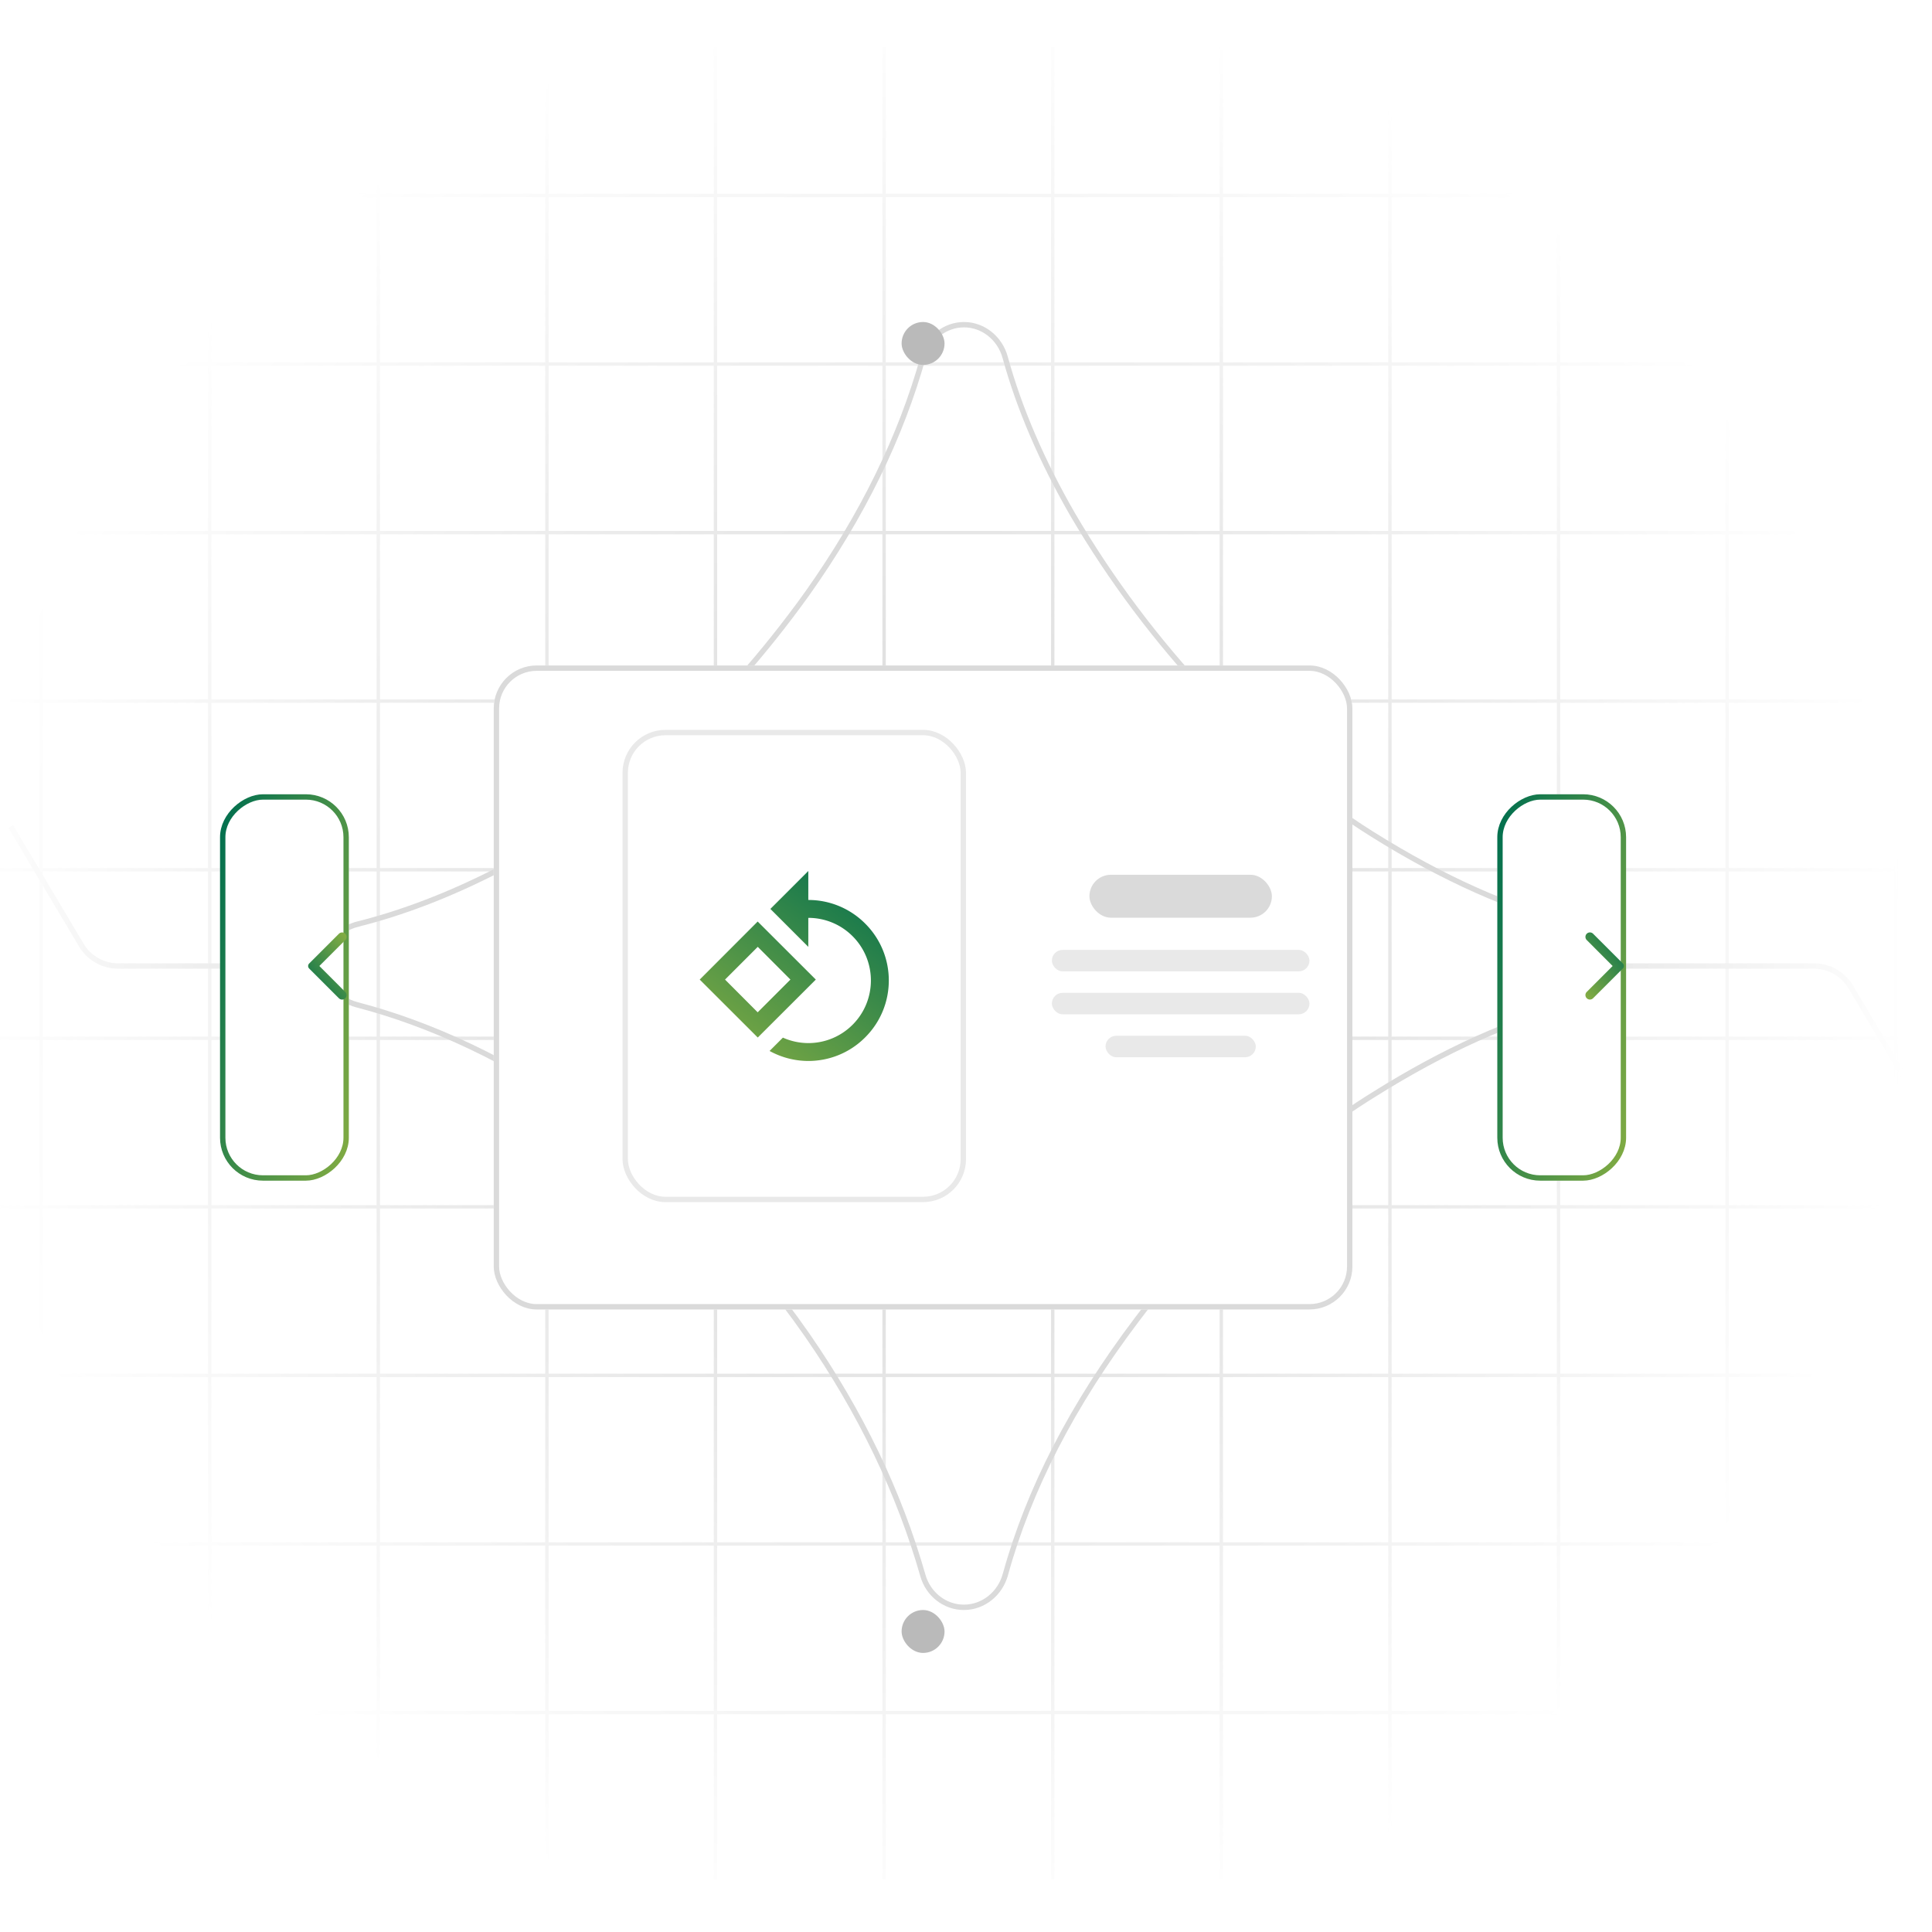 <svg width="360" height="360" fill="none" xmlns="http://www.w3.org/2000/svg"><g clip-path="url(#a)"><mask id="b" style="mask-type:alpha" maskUnits="userSpaceOnUse" x="-60" y="-10" width="480" height="380"><rect x="-60" y="-10" width="480" height="380" rx="16" fill="#D9D9D9"/></mask><g mask="url(#b)"><path fill-rule="evenodd" clip-rule="evenodd" d="M566.883 319.427v-.63H542.07v-30.784h24.813v-.63H542.07v-30.784h24.813v-.63H542.07v-30.777h24.813v-.63H542.07v-30.776h24.813v-.63H542.07V162.38h24.813v-.63H542.07v-30.792h24.813v-.63H542.07V99.56h24.813v-.63H542.07V68.146h24.813v-.63H542.07V36.739h24.813v-.63H542.07V8.781h-.63V36.11h-30.792V8.781h-.63V36.11h-30.784V8.781h-.63V36.11h-30.792V8.781h-.63V36.11h-30.776V8.781h-.63V36.11h-30.792V8.781h-.63V36.11h-30.792V8.781h-.63V36.11h-30.784V8.781h-.63V36.11h-30.791V8.781h-.631V36.11h-30.784V8.781h-.63V36.11h-30.791V8.781h-.631V36.11h-30.783V8.781h-.631V36.11h-30.791V8.781h-.63V36.11h-30.792V8.781h-.63V36.11h-30.776V8.781h-.631V36.11H70.805V8.781h-.63V36.11H39.39V8.781h-.63V36.11H7.968V8.781h-.63V36.11h-30.792V8.781h-.63V36.11h-30.784V8.781h-.63V36.11H-86.29V8.781h-.63V36.11h-30.784V8.781h-.63V36.11h-30.792V8.781h-.63V36.11h-56.243v.63h56.243v30.777h-56.243v.63h56.243V98.93h-56.243v.63h56.243v30.768h-56.243v.63h56.243v30.792h-56.243v.63h56.243v30.776h-56.243v.63h56.243v30.776h-56.243v.63h56.243v30.777h-56.243v.63h56.243v30.784h-56.243v.63h56.243v30.784h-56.243v.63h56.243v30.787h.63v-30.787h30.792v30.787h.63v-30.787h30.784v30.787h.63v-30.787h30.791v30.787h.63v-30.787h30.785v30.787h.63v-30.787H7.339v30.787h.63v-30.787H38.76v30.787h.63v-30.787h30.784v30.787h.63v-30.787h30.792v30.787h.631v-30.787h30.776v30.787h.63v-30.787h30.792v30.787h.63v-30.787h30.791v30.787h.631v-30.787h30.783v30.787h.631v-30.787h30.791v30.787h.63v-30.787h30.784v30.787h.631v-30.787h30.791v30.787h.63v-30.787h30.784v30.787h.63v-30.787h30.792v30.787h.63v-30.787h30.792v30.787h.63v-30.787h30.776v30.787h.63v-30.787h30.792v30.787h.63v-30.787h30.784v30.787h.63v-30.787h30.792v30.787h.63v-30.787h24.813Zm-716.008-.63h30.792v-30.784h-30.792v30.784Zm0-31.414h30.792v-30.784h-30.792v30.784Zm0-31.414h30.792v-30.777h-30.792v30.777Zm0-31.407h30.792v-30.776h-30.792v30.776Zm0-31.406h30.792V162.38h-30.792v30.776Zm0-31.406h30.792v-30.792h-30.792v30.792Zm0-31.422h30.792V99.56h-30.792v30.768Zm0-31.398h30.792V68.146h-30.792V98.93Zm0-31.414h30.792V36.739h-30.792v30.777Zm31.422 0V36.739h30.784v30.777h-30.784Zm0 31.414V68.146h30.784V98.93h-30.784Zm0 31.398V99.56h30.784v30.768h-30.784Zm0 31.422v-30.792h30.784v30.792h-30.784Zm0 31.406V162.38h30.784v30.776h-30.784Zm0 31.406v-30.776h30.784v30.776h-30.784Zm0 31.407v-30.777h30.784v30.777h-30.784Zm0 31.414v-30.784h30.784v30.784h-30.784Zm0 31.414v-30.784h30.784v30.784h-30.784Zm31.414 0h30.791v-30.784h-30.791v30.784Zm0-31.414h30.791v-30.784h-30.791v30.784Zm0-31.414h30.791v-30.777h-30.791v30.777Zm0-31.407h30.791v-30.776h-30.791v30.776Zm0-31.406h30.791V162.38h-30.791v30.776Zm0-31.406h30.791v-30.792h-30.791v30.792Zm0-31.422h30.791V99.56h-30.791v30.768Zm0-31.398h30.791V68.146h-30.791V98.93Zm0-31.414h30.791V36.739h-30.791v30.777Zm31.422 0V36.739h30.784v30.777h-30.784Zm0 31.414V68.146h30.784V98.93h-30.784Zm0 31.398V99.56h30.784v30.768h-30.784Zm0 31.422v-30.792h30.784v30.792h-30.784Zm0 31.406V162.38h30.784v30.776h-30.784Zm0 31.406v-30.776h30.784v30.776h-30.784Zm0 31.407v-30.777h30.784v30.777h-30.784Zm0 31.414v-30.784h30.784v30.784h-30.784Zm0 31.414v-30.784h30.784v30.784h-30.784Zm31.414 0H7.339v-30.784h-30.792v30.784Zm0-31.414H7.339v-30.784h-30.792v30.784Zm0-31.414H7.339v-30.777h-30.792v30.777Zm0-31.407H7.339v-30.776h-30.792v30.776Zm0-31.406H7.339V162.38h-30.792v30.776Zm0-31.406H7.339v-30.792h-30.792v30.792Zm0-31.422H7.339V99.56h-30.792v30.768Zm0-31.398H7.339V68.146h-30.792V98.93Zm0-31.414H7.339V36.739h-30.792v30.777Zm31.422 0V36.739H38.76v30.777H7.97Zm0 31.414V68.146H38.76V98.93H7.97Zm0 31.398V99.56H38.76v30.768H7.97Zm0 31.422v-30.792H38.76v30.792H7.97Zm0 31.406V162.38H38.76v30.776H7.97Zm0 31.406v-30.776H38.76v30.776H7.97Zm0 31.407v-30.777H38.76v30.777H7.97Zm0 31.414v-30.784H38.76v30.784H7.97Zm0 31.414v-30.784H38.76v30.784H7.97Zm31.422 0h30.783v-30.784H39.391v30.784Zm0-31.414h30.783v-30.784H39.391v30.784Zm0-31.414h30.783v-30.777H39.391v30.777Zm0-31.407h30.783v-30.776H39.391v30.776Zm0-31.406h30.783V162.38H39.391v30.776Zm0-31.406h30.783v-30.792H39.391v30.792Zm0-31.422h30.783V99.56H39.391v30.768Zm0-31.398h30.783V68.146H39.391V98.93Zm0-31.414h30.783V36.739H39.391v30.777Zm31.414 0V36.739h30.791v30.777H70.805Zm0 31.414V68.146h30.791V98.93H70.805Zm0 31.398V99.56h30.791v30.768H70.805Zm0 31.422v-30.792h30.791v30.792H70.805Zm0 31.406V162.38h30.791v30.776H70.805Zm0 31.406v-30.776h30.791v30.776H70.805Zm0 31.407v-30.777h30.791v30.777H70.805Zm0 31.414v-30.784h30.791v30.784H70.805Zm0 31.414v-30.784h30.791v30.784H70.805Zm31.422 0h30.776v-30.784h-30.776v30.784Zm0-31.414h30.776v-30.784h-30.776v30.784Zm0-31.414h30.776v-30.777h-30.776v30.777Zm0-31.407h30.776v-30.776h-30.776v30.776Zm0-31.406h30.776V162.38h-30.776v30.776Zm0-31.406h30.776v-30.792h-30.776v30.792Zm0-31.422h30.776V99.56h-30.776v30.768Zm0-31.398h30.776V68.146h-30.776V98.93Zm0-31.414h30.776V36.739h-30.776v30.777Zm31.406 0V36.739h30.792v30.777h-30.792Zm0 31.414V68.146h30.792V98.93h-30.792Zm0 31.398V99.56h30.792v30.768h-30.792Zm0 31.422v-30.792h30.792v30.792h-30.792Zm0 31.406V162.38h30.792v30.776h-30.792Zm0 31.406v-30.776h30.792v30.776h-30.792Zm0 31.407v-30.777h30.792v30.777h-30.792Zm0 31.414v-30.784h30.792v30.784h-30.792Zm0 31.414v-30.784h30.792v30.784h-30.792Zm31.422 0h30.791v-30.784h-30.791v30.784Zm0-31.414h30.791v-30.784h-30.791v30.784Zm0-31.414h30.791v-30.777h-30.791v30.777Zm0-31.407h30.791v-30.776h-30.791v30.776Zm0-31.406h30.791V162.38h-30.791v30.776Zm0-31.406h30.791v-30.792h-30.791v30.792Zm0-31.422h30.791V99.56h-30.791v30.768Zm0-31.398h30.791V68.146h-30.791V98.93Zm0-31.414h30.791V36.739h-30.791v30.777Zm31.422 0V36.739h30.783v30.777h-30.783Zm0 31.414V68.146h30.783V98.93h-30.783Zm0 31.398V99.56h30.783v30.768h-30.783Zm0 31.422v-30.792h30.783v30.792h-30.783Zm0 31.406V162.38h30.783v30.776h-30.783Zm0 31.406v-30.776h30.783v30.776h-30.783Zm0 31.407v-30.777h30.783v30.777h-30.783Zm0 31.414v-30.784h30.783v30.784h-30.783Zm0 31.414v-30.784h30.783v30.784h-30.783Zm31.414 0h30.791v-30.784h-30.791v30.784Zm0-31.414h30.791v-30.784h-30.791v30.784Zm0-31.414h30.791v-30.777h-30.791v30.777Zm0-31.407h30.791v-30.776h-30.791v30.776Zm0-31.406h30.791V162.38h-30.791v30.776Zm0-31.406h30.791v-30.792h-30.791v30.792Zm0-31.422h30.791V99.56h-30.791v30.768Zm0-31.398h30.791V68.146h-30.791V98.93Zm0-31.414h30.791V36.739h-30.791v30.777Zm31.421 0V36.739h30.784v30.777h-30.784Zm0 31.414V68.146h30.784V98.93h-30.784Zm0 31.398V99.56h30.784v30.768h-30.784Zm0 31.422v-30.792h30.784v30.792h-30.784Zm0 31.406V162.38h30.784v30.776h-30.784Zm0 31.406v-30.776h30.784v30.776h-30.784Zm0 31.407v-30.777h30.784v30.777h-30.784Zm0 31.414v-30.784h30.784v30.784h-30.784Zm0 31.414v-30.784h30.784v30.784h-30.784Zm31.415 0h30.791v-30.784h-30.791v30.784Zm0-31.414h30.791v-30.784h-30.791v30.784Zm0-31.414h30.791v-30.777h-30.791v30.777Zm0-31.407h30.791v-30.776h-30.791v30.776Zm0-31.406h30.791V162.38h-30.791v30.776Zm0-31.406h30.791v-30.792h-30.791v30.792Zm0-31.422h30.791V99.56h-30.791v30.768Zm0-31.398h30.791V68.146h-30.791V98.93Zm0-31.414h30.791V36.739h-30.791v30.777Zm31.421 0V36.739h30.784v30.777h-30.784Zm0 31.414V68.146h30.784V98.93h-30.784Zm0 31.398V99.56h30.784v30.768h-30.784Zm0 31.422v-30.792h30.784v30.792h-30.784Zm0 31.406V162.38h30.784v30.776h-30.784Zm0 31.406v-30.776h30.784v30.776h-30.784Zm0 31.407v-30.777h30.784v30.777h-30.784Zm0 31.414v-30.784h30.784v30.784h-30.784Zm0 31.414v-30.784h30.784v30.784h-30.784Zm31.414 0h30.792v-30.784h-30.792v30.784Zm0-31.414h30.792v-30.784h-30.792v30.784Zm0-31.414h30.792v-30.777h-30.792v30.777Zm0-31.407h30.792v-30.776h-30.792v30.776Zm0-31.406h30.792V162.38h-30.792v30.776Zm0-31.406h30.792v-30.792h-30.792v30.792Zm0-31.422h30.792V99.56h-30.792v30.768Zm0-31.398h30.792V68.146h-30.792V98.93Zm0-31.414h30.792V36.739h-30.792v30.777Zm31.422 0V36.739h30.792v30.777h-30.792Zm0 31.414V68.146h30.792V98.93h-30.792Zm0 31.398V99.56h30.792v30.768h-30.792Zm0 31.422v-30.792h30.792v30.792h-30.792Zm0 31.406V162.38h30.792v30.776h-30.792Zm0 31.406v-30.776h30.792v30.776h-30.792Zm0 31.407v-30.777h30.792v30.777h-30.792Zm0 31.414v-30.784h30.792v30.784h-30.792Zm0 31.414v-30.784h30.792v30.784h-30.792Zm31.422 0h30.776v-30.784h-30.776v30.784Zm0-31.414h30.776v-30.784h-30.776v30.784Zm0-31.414h30.776v-30.777h-30.776v30.777Zm0-31.407h30.776v-30.776h-30.776v30.776Zm0-31.406h30.776V162.38h-30.776v30.776Zm0-31.406h30.776v-30.792h-30.776v30.792Zm0-31.422h30.776V99.56h-30.776v30.768Zm0-31.398h30.776V68.146h-30.776V98.93Zm0-31.414h30.776V36.739h-30.776v30.777Zm31.406 0V36.739h30.792v30.777h-30.792Zm0 31.414V68.146h30.792V98.93h-30.792Zm0 31.398V99.56h30.792v30.768h-30.792Zm0 31.422v-30.792h30.792v30.792h-30.792Zm0 31.406V162.38h30.792v30.776h-30.792Zm0 31.406v-30.776h30.792v30.776h-30.792Zm0 31.407v-30.777h30.792v30.777h-30.792Zm0 31.414v-30.784h30.792v30.784h-30.792Zm0 31.414v-30.784h30.792v30.784h-30.792Zm31.422 0h30.784v-30.784h-30.784v30.784Zm0-31.414h30.784v-30.784h-30.784v30.784Zm0-31.414h30.784v-30.777h-30.784v30.777Zm0-31.407h30.784v-30.776h-30.784v30.776Zm0-31.406h30.784V162.38h-30.784v30.776Zm0-31.406h30.784v-30.792h-30.784v30.792Zm0-31.422h30.784V99.56h-30.784v30.768Zm0-31.398h30.784V68.146h-30.784V98.93Zm0-31.414h30.784V36.739h-30.784v30.777Zm31.414 0V36.739h30.792v30.777h-30.792Zm0 31.414V68.146h30.792V98.93h-30.792Zm0 31.398V99.56h30.792v30.768h-30.792Zm0 31.422v-30.792h30.792v30.792h-30.792Zm0 31.406V162.38h30.792v30.776h-30.792Zm0 31.406v-30.776h30.792v30.776h-30.792Zm0 31.407v-30.777h30.792v30.777h-30.792Zm0 31.414v-30.784h30.792v30.784h-30.792Zm0 31.414v-30.784h30.792v30.784h-30.792Z" fill="url(#c)"/><path d="m2 154 13.14 22.09a8 8 0 0 0 6.876 3.91H60M358 206l-13.141-22.09a8 8 0 0 0-6.875-3.91H300" stroke="#BABABA"/><path fill="url(#d)" d="M-105.117-44h559v450h-559z"/></g><path d="M187.331 293.41c-.971 3.534-4.098 6.09-7.727 6.09-3.559 0-6.645-2.458-7.63-5.907-4.429-15.512-11.619-30.451-21.563-44.815l-.001-.001c-11.491-16.506-25.284-30.3-41.377-41.376l-.001-.001c-14.328-9.794-28.514-16.528-42.555-20.187-3.46-.902-5.977-3.94-5.977-7.478 0-3.577 2.573-6.638 6.082-7.518l-.122-.485.122.485c8.42-2.113 17.03-5.413 25.832-9.896l.004-.002c10.872-5.646 21.321-12.856 31.349-21.63l.008-.008c9.818-8.982 18.695-19.009 26.631-30.077l.002-.002c10.256-14.47 17.47-29.19 21.631-44.16.96-3.458 4.031-5.942 7.586-5.942 3.607 0 6.708 2.56 7.672 6.077 2.604 9.498 6.801 19.264 12.582 29.297l.002.003c7.103 12.116 15.562 23.396 25.378 33.839 9.609 10.444 19.746 19.015 30.412 25.708h.001c13.247 8.301 25.839 13.926 37.776 16.857 3.481.855 6.052 3.875 6.052 7.414 0 3.534-2.562 6.55-6.034 7.416-11.767 2.937-24.261 8.555-37.48 16.84-15.897 9.83-30.627 23.835-44.198 41.999-11.945 15.804-20.103 31.624-24.457 47.46Z" stroke="#DADADA"/><g filter="url(#e)"><rect x="100" y="120" width="160" height="120" rx="8" fill="#fff"/><rect x="100.5" y="120.5" width="159" height="119" rx="7.5" stroke="#DADADA"/></g><g filter="url(#f)"><rect x="49" y="216" width="72" height="24" rx="8" transform="rotate(-90 49 216)" fill="#fff"/><rect x="49.5" y="215.5" width="71" height="23" rx="7.5" transform="rotate(-90 49.5 215.5)" stroke="url(#g)"/></g><g filter="url(#h)"><rect x="287" y="216" width="72" height="24" rx="8" transform="rotate(-90 287 216)" fill="#fff"/><rect x="287.5" y="215.5" width="71" height="23" rx="7.5" transform="rotate(-90 287.5 215.5)" stroke="url(#i)"/></g><rect x="203" y="163" width="34" height="8" rx="4" fill="#DADADA"/><rect x="196" y="177" width="48" height="4" rx="2" fill="#E9E9E9"/><rect x="196" y="185" width="48" height="4" rx="2" fill="#E9E9E9"/><rect x="206" y="193" width="28" height="4" rx="2" fill="#E9E9E9"/><rect x="116.5" y="136.5" width="63" height="87" rx="7.5" fill="#fff" stroke="#E9E9E9"/><path d="M64.332 173.993a.832.832 0 0 0-1.18 0l-5.54 5.54c-.26.26-.26.68 0 .94l5.54 5.54a.834.834 0 1 0 1.18-1.18l-4.826-4.834 4.833-4.833a.83.83 0 0 0-.007-1.173Z" fill="url(#j)"/><path d="M295.668 186.007a.832.832 0 0 0 1.18 0l5.54-5.54c.26-.26.26-.68 0-.94l-5.54-5.54a.834.834 0 1 0-1.18 1.18l4.826 4.834-4.833 4.833a.83.83 0 0 0 .007 1.173Z" fill="url(#k)"/><g filter="url(#l)"><rect x="184" y="304" width="8" height="8" rx="4" transform="rotate(-180 184 304)" fill="#BABABA"/></g><g filter="url(#m)"><rect x="184" y="64" width="8" height="8" rx="4" transform="rotate(-180 184 64)" fill="#BABABA"/></g><path d="m141.183 171.714-10.8 10.816 10.816 10.8 10.817-10.8-10.833-10.816Zm-6.084 10.816 6.1-6.1 6.084 6.1-6.1 6.1-6.084-6.1Zm26.117-10.433a14.918 14.918 0 0 0-10.6-4.4v-5.4l-7.067 7.067 7.067 7.066v-5.4c2.983 0 5.967 1.134 8.25 3.417 4.55 4.55 4.55 11.95 0 16.5a11.623 11.623 0 0 1-8.25 3.417 11.67 11.67 0 0 1-4.733-1.017l-2.484 2.483a15.017 15.017 0 0 0 7.217 1.867c3.833 0 7.683-1.467 10.6-4.4 5.867-5.85 5.867-15.35 0-21.2Z" fill="url(#n)"/></g><defs><linearGradient id="g" x1="109.514" y1="214.148" x2="97.853" y2="263.255" gradientUnits="userSpaceOnUse"><stop stop-color="#04704E"/><stop offset="1" stop-color="#ADC03F"/></linearGradient><linearGradient id="i" x1="347.514" y1="214.148" x2="335.853" y2="263.255" gradientUnits="userSpaceOnUse"><stop stop-color="#04704E"/><stop offset="1" stop-color="#ADC03F"/></linearGradient><linearGradient id="j" x1="58.56" y1="187.223" x2="71.763" y2="176.615" gradientUnits="userSpaceOnUse"><stop stop-color="#04704E"/><stop offset="1" stop-color="#ADC03F"/></linearGradient><linearGradient id="k" x1="301.44" y1="172.777" x2="288.237" y2="183.385" gradientUnits="userSpaceOnUse"><stop stop-color="#04704E"/><stop offset="1" stop-color="#ADC03F"/></linearGradient><linearGradient id="n" x1="159.995" y1="159.566" x2="123.781" y2="210.161" gradientUnits="userSpaceOnUse"><stop stop-color="#04704E"/><stop offset="1" stop-color="#ADC03F"/></linearGradient><filter id="e" x="76" y="108" width="192" height="152" filterUnits="userSpaceOnUse" color-interpolation-filters="sRGB"><feFlood flood-opacity="0" result="BackgroundImageFix"/><feColorMatrix in="SourceAlpha" values="0 0 0 0 0 0 0 0 0 0 0 0 0 0 0 0 0 0 127 0" result="hardAlpha"/><feOffset dx="-8" dy="4"/><feGaussianBlur stdDeviation="8"/><feComposite in2="hardAlpha" operator="out"/><feColorMatrix values="0 0 0 0 0 0 0 0 0 0 0 0 0 0 0 0 0 0 0.04 0"/><feBlend in2="BackgroundImageFix" result="effect1_dropShadow_16729_2552"/><feBlend in="SourceGraphic" in2="effect1_dropShadow_16729_2552" result="shape"/></filter><filter id="f" x="25" y="132" width="56" height="104" filterUnits="userSpaceOnUse" color-interpolation-filters="sRGB"><feFlood flood-opacity="0" result="BackgroundImageFix"/><feColorMatrix in="SourceAlpha" values="0 0 0 0 0 0 0 0 0 0 0 0 0 0 0 0 0 0 127 0" result="hardAlpha"/><feOffset dx="-8" dy="4"/><feGaussianBlur stdDeviation="8"/><feComposite in2="hardAlpha" operator="out"/><feColorMatrix values="0 0 0 0 0 0 0 0 0 0 0 0 0 0 0 0 0 0 0.04 0"/><feBlend in2="BackgroundImageFix" result="effect1_dropShadow_16729_2552"/><feBlend in="SourceGraphic" in2="effect1_dropShadow_16729_2552" result="shape"/></filter><filter id="h" x="263" y="132" width="56" height="104" filterUnits="userSpaceOnUse" color-interpolation-filters="sRGB"><feFlood flood-opacity="0" result="BackgroundImageFix"/><feColorMatrix in="SourceAlpha" values="0 0 0 0 0 0 0 0 0 0 0 0 0 0 0 0 0 0 127 0" result="hardAlpha"/><feOffset dx="-8" dy="4"/><feGaussianBlur stdDeviation="8"/><feComposite in2="hardAlpha" operator="out"/><feColorMatrix values="0 0 0 0 0 0 0 0 0 0 0 0 0 0 0 0 0 0 0.04 0"/><feBlend in2="BackgroundImageFix" result="effect1_dropShadow_16729_2552"/><feBlend in="SourceGraphic" in2="effect1_dropShadow_16729_2552" result="shape"/></filter><filter id="l" x="152" y="284" width="40" height="40" filterUnits="userSpaceOnUse" color-interpolation-filters="sRGB"><feFlood flood-opacity="0" result="BackgroundImageFix"/><feColorMatrix in="SourceAlpha" values="0 0 0 0 0 0 0 0 0 0 0 0 0 0 0 0 0 0 127 0" result="hardAlpha"/><feOffset dx="-8" dy="4"/><feGaussianBlur stdDeviation="8"/><feComposite in2="hardAlpha" operator="out"/><feColorMatrix values="0 0 0 0 0 0 0 0 0 0 0 0 0 0 0 0 0 0 0.04 0"/><feBlend in2="BackgroundImageFix" result="effect1_dropShadow_16729_2552"/><feBlend in="SourceGraphic" in2="effect1_dropShadow_16729_2552" result="shape"/></filter><filter id="m" x="152" y="44" width="40" height="40" filterUnits="userSpaceOnUse" color-interpolation-filters="sRGB"><feFlood flood-opacity="0" result="BackgroundImageFix"/><feColorMatrix in="SourceAlpha" values="0 0 0 0 0 0 0 0 0 0 0 0 0 0 0 0 0 0 127 0" result="hardAlpha"/><feOffset dx="-8" dy="4"/><feGaussianBlur stdDeviation="8"/><feComposite in2="hardAlpha" operator="out"/><feColorMatrix values="0 0 0 0 0 0 0 0 0 0 0 0 0 0 0 0 0 0 0.04 0"/><feBlend in2="BackgroundImageFix" result="effect1_dropShadow_16729_2552"/><feBlend in="SourceGraphic" in2="effect1_dropShadow_16729_2552" result="shape"/></filter><radialGradient id="c" cx="0" cy="0" r="1" gradientUnits="userSpaceOnUse" gradientTransform="rotate(-76.379 225.974 -3.527) scale(335.222 181322)"><stop stop-color="#D2D2D2"/><stop offset=".408" stop-color="#D2D2D2"/></radialGradient><radialGradient id="d" cx="0" cy="0" r="1" gradientUnits="userSpaceOnUse" gradientTransform="matrix(0 182 -182 0 174.383 181)"><stop stop-color="#fff" stop-opacity="0"/><stop offset="1" stop-color="#fff"/></radialGradient><clipPath id="a"><path fill="#fff" d="M0 0h360v360H0z"/></clipPath></defs></svg>
